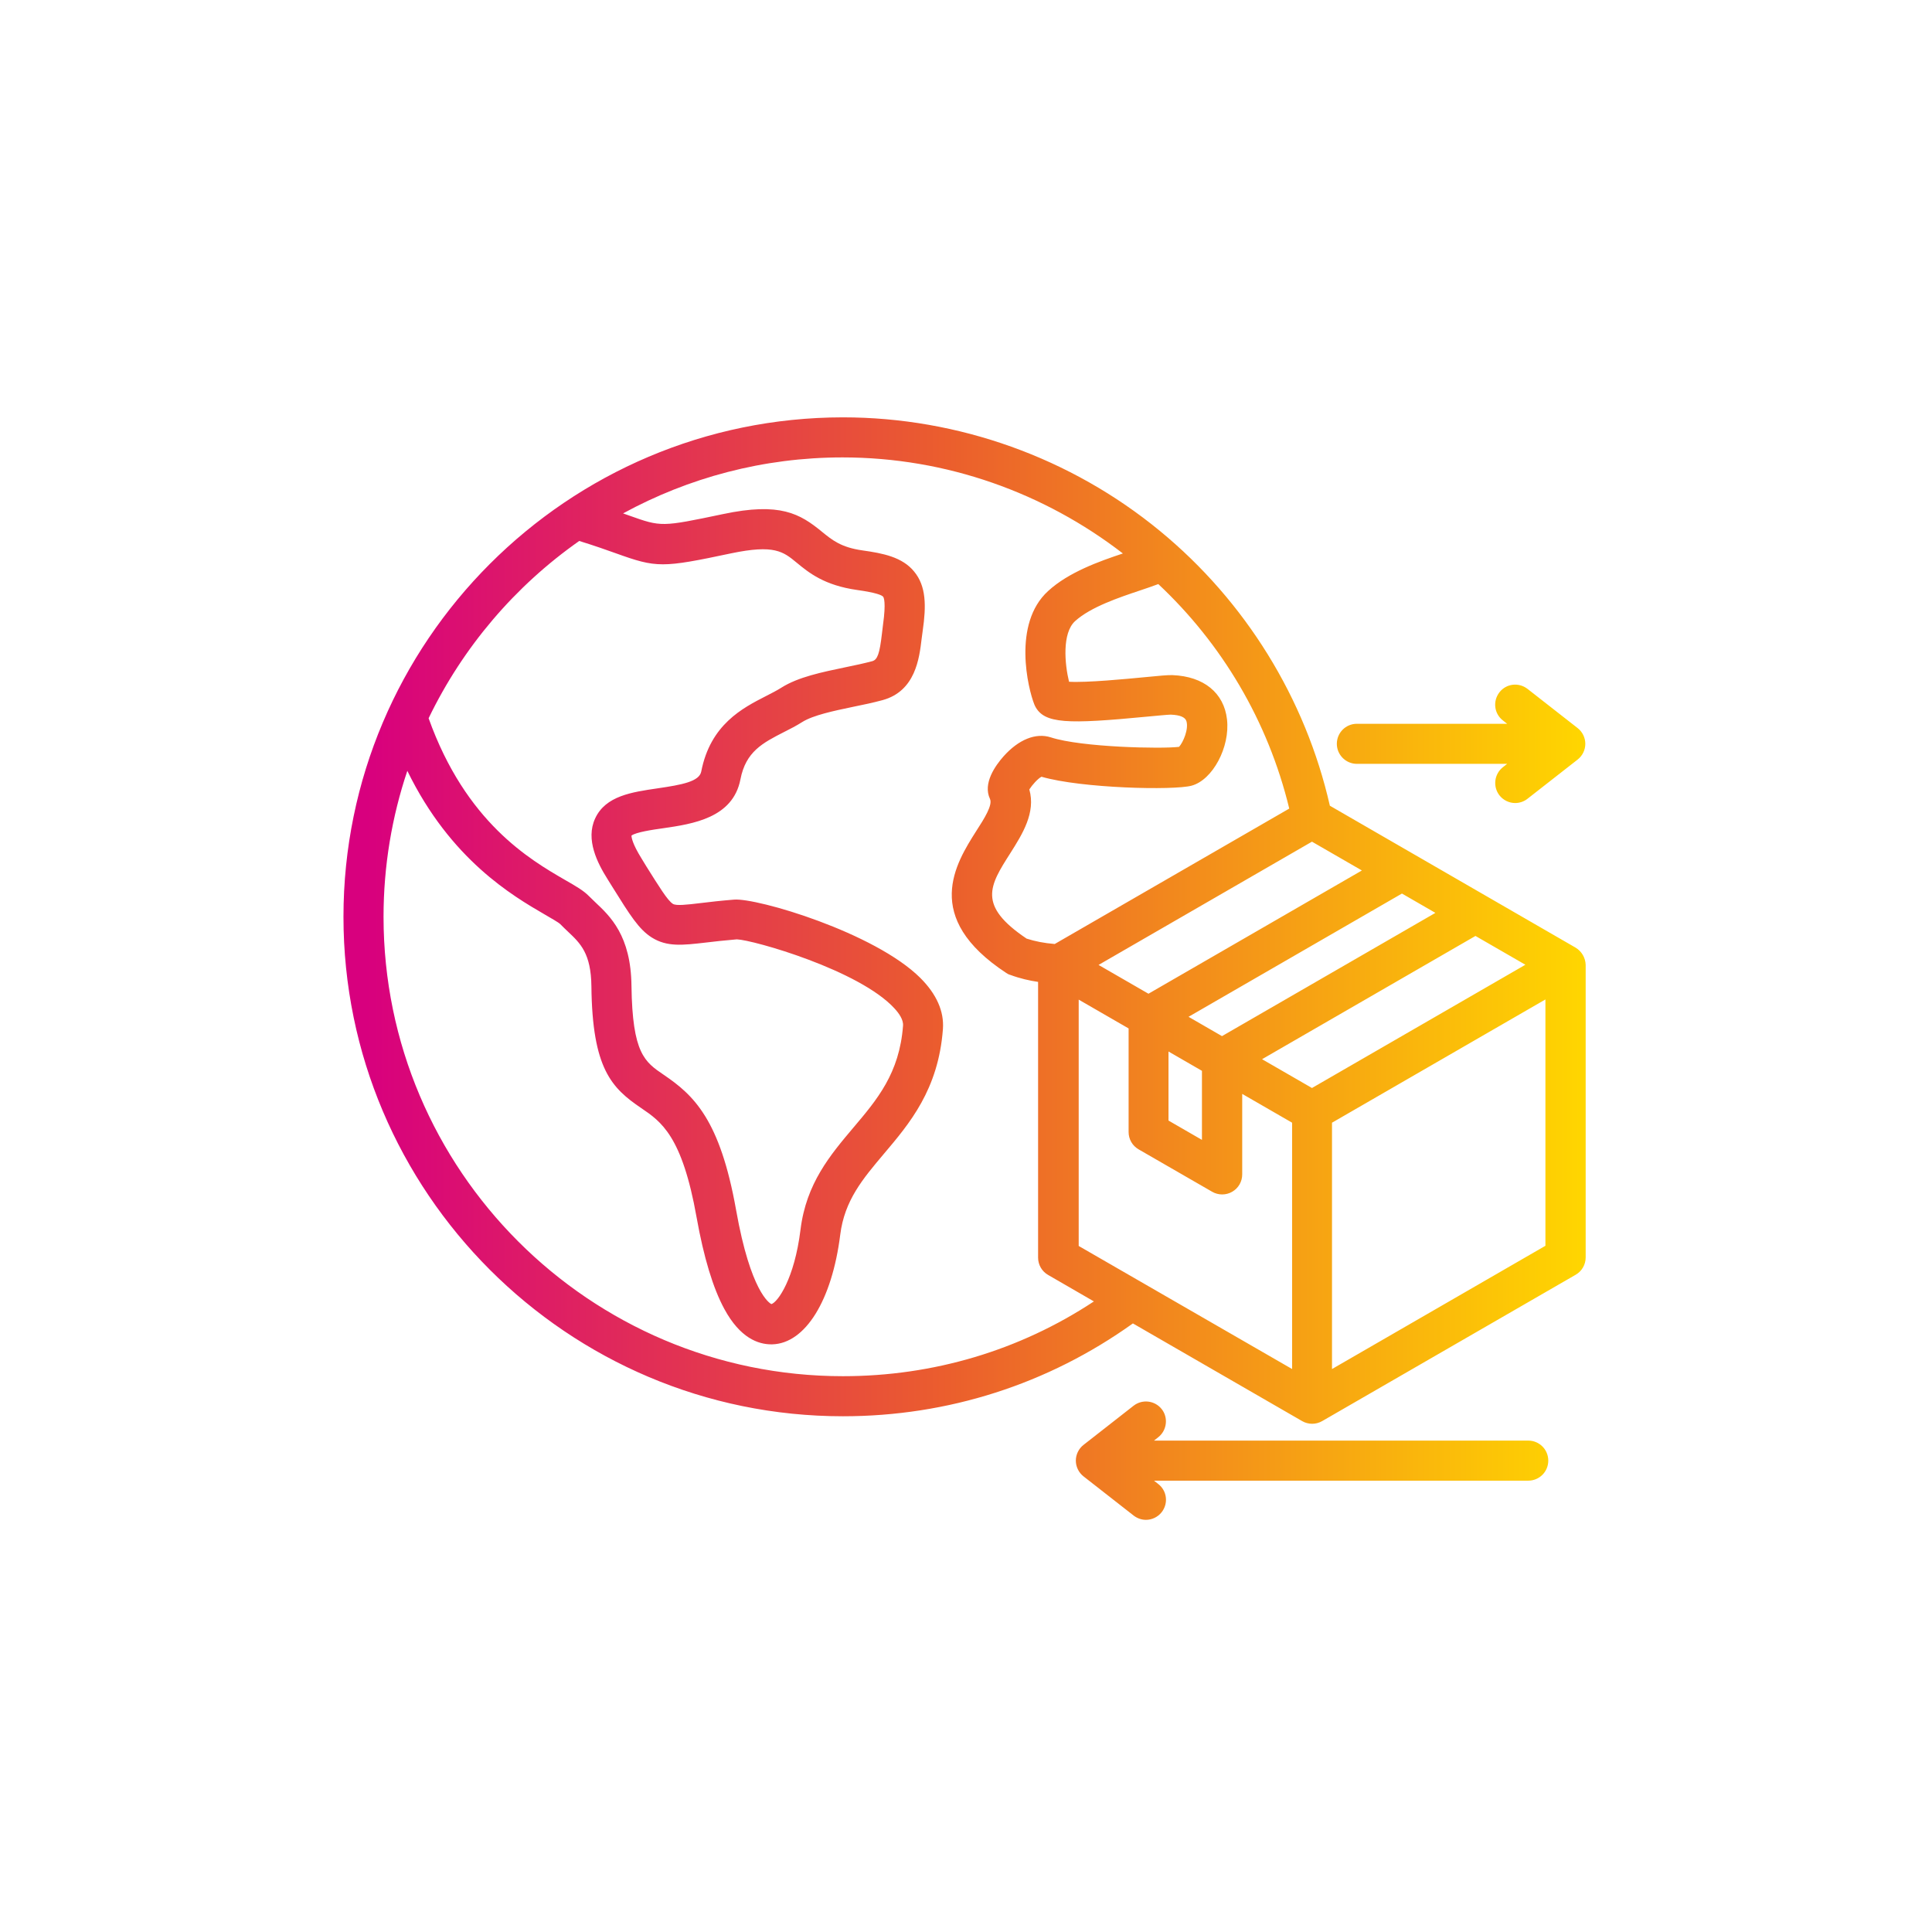 <?xml version="1.0" encoding="utf-8"?>
<!-- Generator: Adobe Illustrator 27.1.1, SVG Export Plug-In . SVG Version: 6.00 Build 0)  -->
<svg version="1.1" id="Layer_1" xmlns="http://www.w3.org/2000/svg" xmlns:xlink="http://www.w3.org/1999/xlink" x="0px" y="0px"
	 viewBox="0 0 1080 1080" style="enable-background:new 0 0 1080 1080;" xml:space="preserve">
<style type="text/css">
	.st0{fill:url(#SVGID_1_);}
</style>
<g>
	<linearGradient id="SVGID_1_" gradientUnits="userSpaceOnUse" x1="191.983" y1="541.472" x2="886.266" y2="541.472">
		<stop  offset="0" style="stop-color:#D8007E"/>
		<stop  offset="1.818680e-02" style="stop-color:#D8007E"/>
		<stop  offset="0.487" style="stop-color:#EB5E2D"/>
		<stop  offset="1" style="stop-color:#FFD600"/>
	</linearGradient>
	<path class="st0" d="M865.5,816.5c0,6.2-5,11.2-11.2,11.2H645.1l2.4,1.9c4.9,3.8,5.7,10.8,1.9,15.7c-2.2,2.8-5.5,4.3-8.8,4.3
		c-2.4,0-4.8-0.8-6.9-2.4l-28-21.9c-2.7-2.1-4.3-5.4-4.3-8.8s1.6-6.7,4.3-8.8l28-21.9c4.9-3.8,11.9-2.9,15.7,1.9s2.9,11.9-1.9,15.7
		l-2.4,1.9h209.2C860.5,805.3,865.5,810.3,865.5,816.5z M747.3,415.8c0-6.2,5-11.2,11.2-11.2h84l-2.4-1.9
		c-4.9-3.8-5.7-10.8-1.9-15.7c3.8-4.9,10.8-5.7,15.7-1.9l28,21.9c2.7,2.1,4.3,5.4,4.3,8.8c0,3.4-1.6,6.7-4.3,8.8l-28,21.9
		c-2,1.6-4.5,2.4-6.9,2.4c-3.3,0-6.6-1.5-8.8-4.3c-3.8-4.9-2.9-11.9,1.9-15.7l2.4-1.9h-84C752.4,427,747.3,422,747.3,415.8z
		 M744.6,765.3V627.6l119.3-68.9v137.7L744.6,765.3z M471.2,769.3c-141.6,0-256.8-115.2-256.8-256.8c0-28.5,4.7-56,13.3-81.6
		c24.2,49.7,58.9,69.9,76.8,80.3c3.4,2,7.7,4.4,8.7,5.4c1.4,1.4,2.8,2.8,4.2,4.1c7,6.6,13,12.2,13.2,30.7c0.5,46,11.3,56.8,27.8,68
		c11.2,7.6,22.9,15.5,31,61.1c4,22.4,9.2,39.6,15.5,51.2c8.8,16.3,19,19.8,26.2,19.8c0.2,0,0.4,0,0.6,0c18.5-0.5,33.4-24.6,38-61.3
		c2.4-19.2,12.6-31.2,24.4-45.2c14.3-16.9,30.5-35.9,33-69.8c0.7-9.8-3.5-19.4-12.6-28.5c-25.5-25.4-91.4-44.9-104.2-43.8
		c-7.5,0.6-13.5,1.3-18.4,1.9c-8.3,1-13.8,1.6-15.7,0.5c-3-1.8-7.9-9.9-14.9-21l-2.8-4.6c-4.9-7.9-5.5-11.5-5.5-12.6
		c2.5-1.9,11.9-3.3,17.7-4.1c16.5-2.4,39-5.7,43.2-27.3c3-15.6,12.5-20.4,24.4-26.5c3.4-1.7,6.9-3.5,10.2-5.6
		c6.1-3.8,17.5-6.2,28.5-8.5c5.5-1.1,11.1-2.3,16.3-3.7c18.4-5,20.6-23.3,21.9-34.3c0.2-1.5,0.4-3,0.6-4.5c2-13.9,2-24.9-4.8-33.1
		c-6.6-8.1-17.4-10.2-28.8-11.8c-12.1-1.7-17-5.8-22.8-10.5c-12.2-10-23.3-16.6-55.3-9.8c-34.4,7.2-34.4,7.2-52.4,0.8
		c-1.1-0.4-2.2-0.8-3.4-1.2c36.5-19.9,78.3-31.3,122.7-31.3c58.2,0,112.9,19.9,156.7,53.7c-13.2,4.4-30.4,10.5-41.8,21
		c-20.1,18.3-11.2,54.7-7.7,63.4c0.1,0.3,0.3,0.6,0.4,0.9c5.1,10,18,10.2,62.8,5.9c5.4-0.5,11.5-1.1,13-1.1c0,0,0,0,0.1,0
		c5.1,0.2,8,1.4,8.7,3.6c1.4,4.4-1.8,11.9-4.1,14.4c-9.7,1.2-54.5,0.3-71.7-5.3c-8.4-2.7-18,1.2-26.4,10.6
		c-4.6,5.2-11.7,15.1-7.6,23.8c1.6,3.4-3.1,10.9-7.7,18c-11.4,18-30.6,48.2,16.8,79.3c0.7,0.5,1.5,0.9,2.3,1.1
		c5.4,2,10.7,3.2,15.5,3.9V703c0,4,2.1,7.7,5.6,9.7l25.6,14.8C570,754.9,521.7,769.3,471.2,769.3z M323.8,302.4
		c8.7,2.7,15.2,5,20.5,6.9c22.8,8.2,25.8,8.2,64.5,0c24-5,29-1,36.5,5.2c6.9,5.7,15.5,12.7,33.8,15.3c10.7,1.5,13.9,2.9,14.6,3.8
		c0.3,0.4,1.7,2.9-0.1,15.7c-0.2,1.6-0.4,3.3-0.6,5c-1.3,11.2-2.5,14.5-5.4,15.3c-4.5,1.2-9.6,2.3-15,3.4
		c-12.9,2.7-26.3,5.4-35.8,11.4c-2.5,1.6-5.5,3.1-8.6,4.7c-13.1,6.7-31.1,15.9-36.2,42.2c-1.1,5.6-10.8,7.4-24.5,9.4
		c-14.3,2.1-29,4.2-34.8,16.8c-5.5,11.8,1.3,25,6.9,33.9l2.8,4.5c9.8,15.7,14.7,23.6,22,28.2c8.5,5.3,17.1,4.3,30.1,2.8
		c4.9-0.6,10.4-1.2,17.4-1.8c9.1,0.3,68.6,17.2,88.2,38.7c2.3,2.5,5,6.2,4.7,9.6c-2,26.6-14.5,41.3-27.8,57
		c-12.9,15.3-26.3,31.1-29.5,56.9c-3.4,27.7-12.8,40.7-16.3,41.7c-1-0.5-11.6-6.8-19.7-52.5c-9-50.7-23.7-64.3-40.5-75.7
		c-10.6-7.2-17.5-11.9-18-49.7c-0.3-28.1-11.9-38.9-20.3-46.8c-1.2-1.2-2.4-2.3-3.4-3.3c-3.1-3.2-7.5-5.7-13.6-9.2
		c-19.5-11.3-55.3-32.1-76.1-90.3C258.8,361.7,287.9,327.6,323.8,302.4z M720.7,452l-131.1,75.7c-6.1-0.5-11-1.5-15.7-3
		c-27.7-18.6-20.7-29.6-9.1-47.8c6.7-10.6,14.3-22.6,10.6-35.6c1.6-2.5,4.7-6,6.8-7.1c22.4,6.5,73.9,7.7,83.9,5
		c11.8-3.2,21.6-21.6,19.8-37.1c-1.7-14.8-13-24-30.4-24.7c-2.5-0.1-7,0.3-16.1,1.2c-9.3,0.9-32.1,3.1-41.8,2.5
		c-2.4-9.8-4-27.2,3.4-33.9c8.7-7.9,24.6-13.2,36.2-17.1c4-1.3,7.3-2.5,10.3-3.6C682.8,359.6,708.8,402.8,720.7,452 M733.4,608.2
		l-27.9-16.1l119.3-68.9l27.9,16.1L733.4,608.2z M603,558.8l27.9,16.1v57.9c0,4,2.1,7.7,5.6,9.7l41.1,23.7c1.7,1,3.7,1.5,5.6,1.5
		s3.9-0.5,5.6-1.5c3.5-2,5.6-5.7,5.6-9.7v-45l27.9,16.1v137.7L603,696.5L603,558.8L603,558.8z M664.4,568.4l119.3-68.9l18.7,10.8
		l-119.3,68.9L664.4,568.4z M653.2,587.8l18.7,10.8v38.6l-18.7-10.8V587.8z M733.4,470.5l27.9,16.1L642,555.5l-27.9-16.1
		L733.4,470.5z M880.7,529.7l-137.3-79.3c-13.6-59.9-47.2-114.3-95-153.6c-49.7-40.9-112.7-63.5-177.2-63.5
		C317.2,233.4,192,358.6,192,512.5s125.2,279.2,279.2,279.2c58.7,0,114.6-17.9,162.1-51.9l94.6,54.6c1.7,1,3.7,1.5,5.6,1.5
		s3.9-0.5,5.6-1.5l141.7-81.8c3.5-2,5.6-5.7,5.6-9.7V539.4C886.3,535.4,884.1,531.7,880.7,529.7"/>
</g>
</svg>
